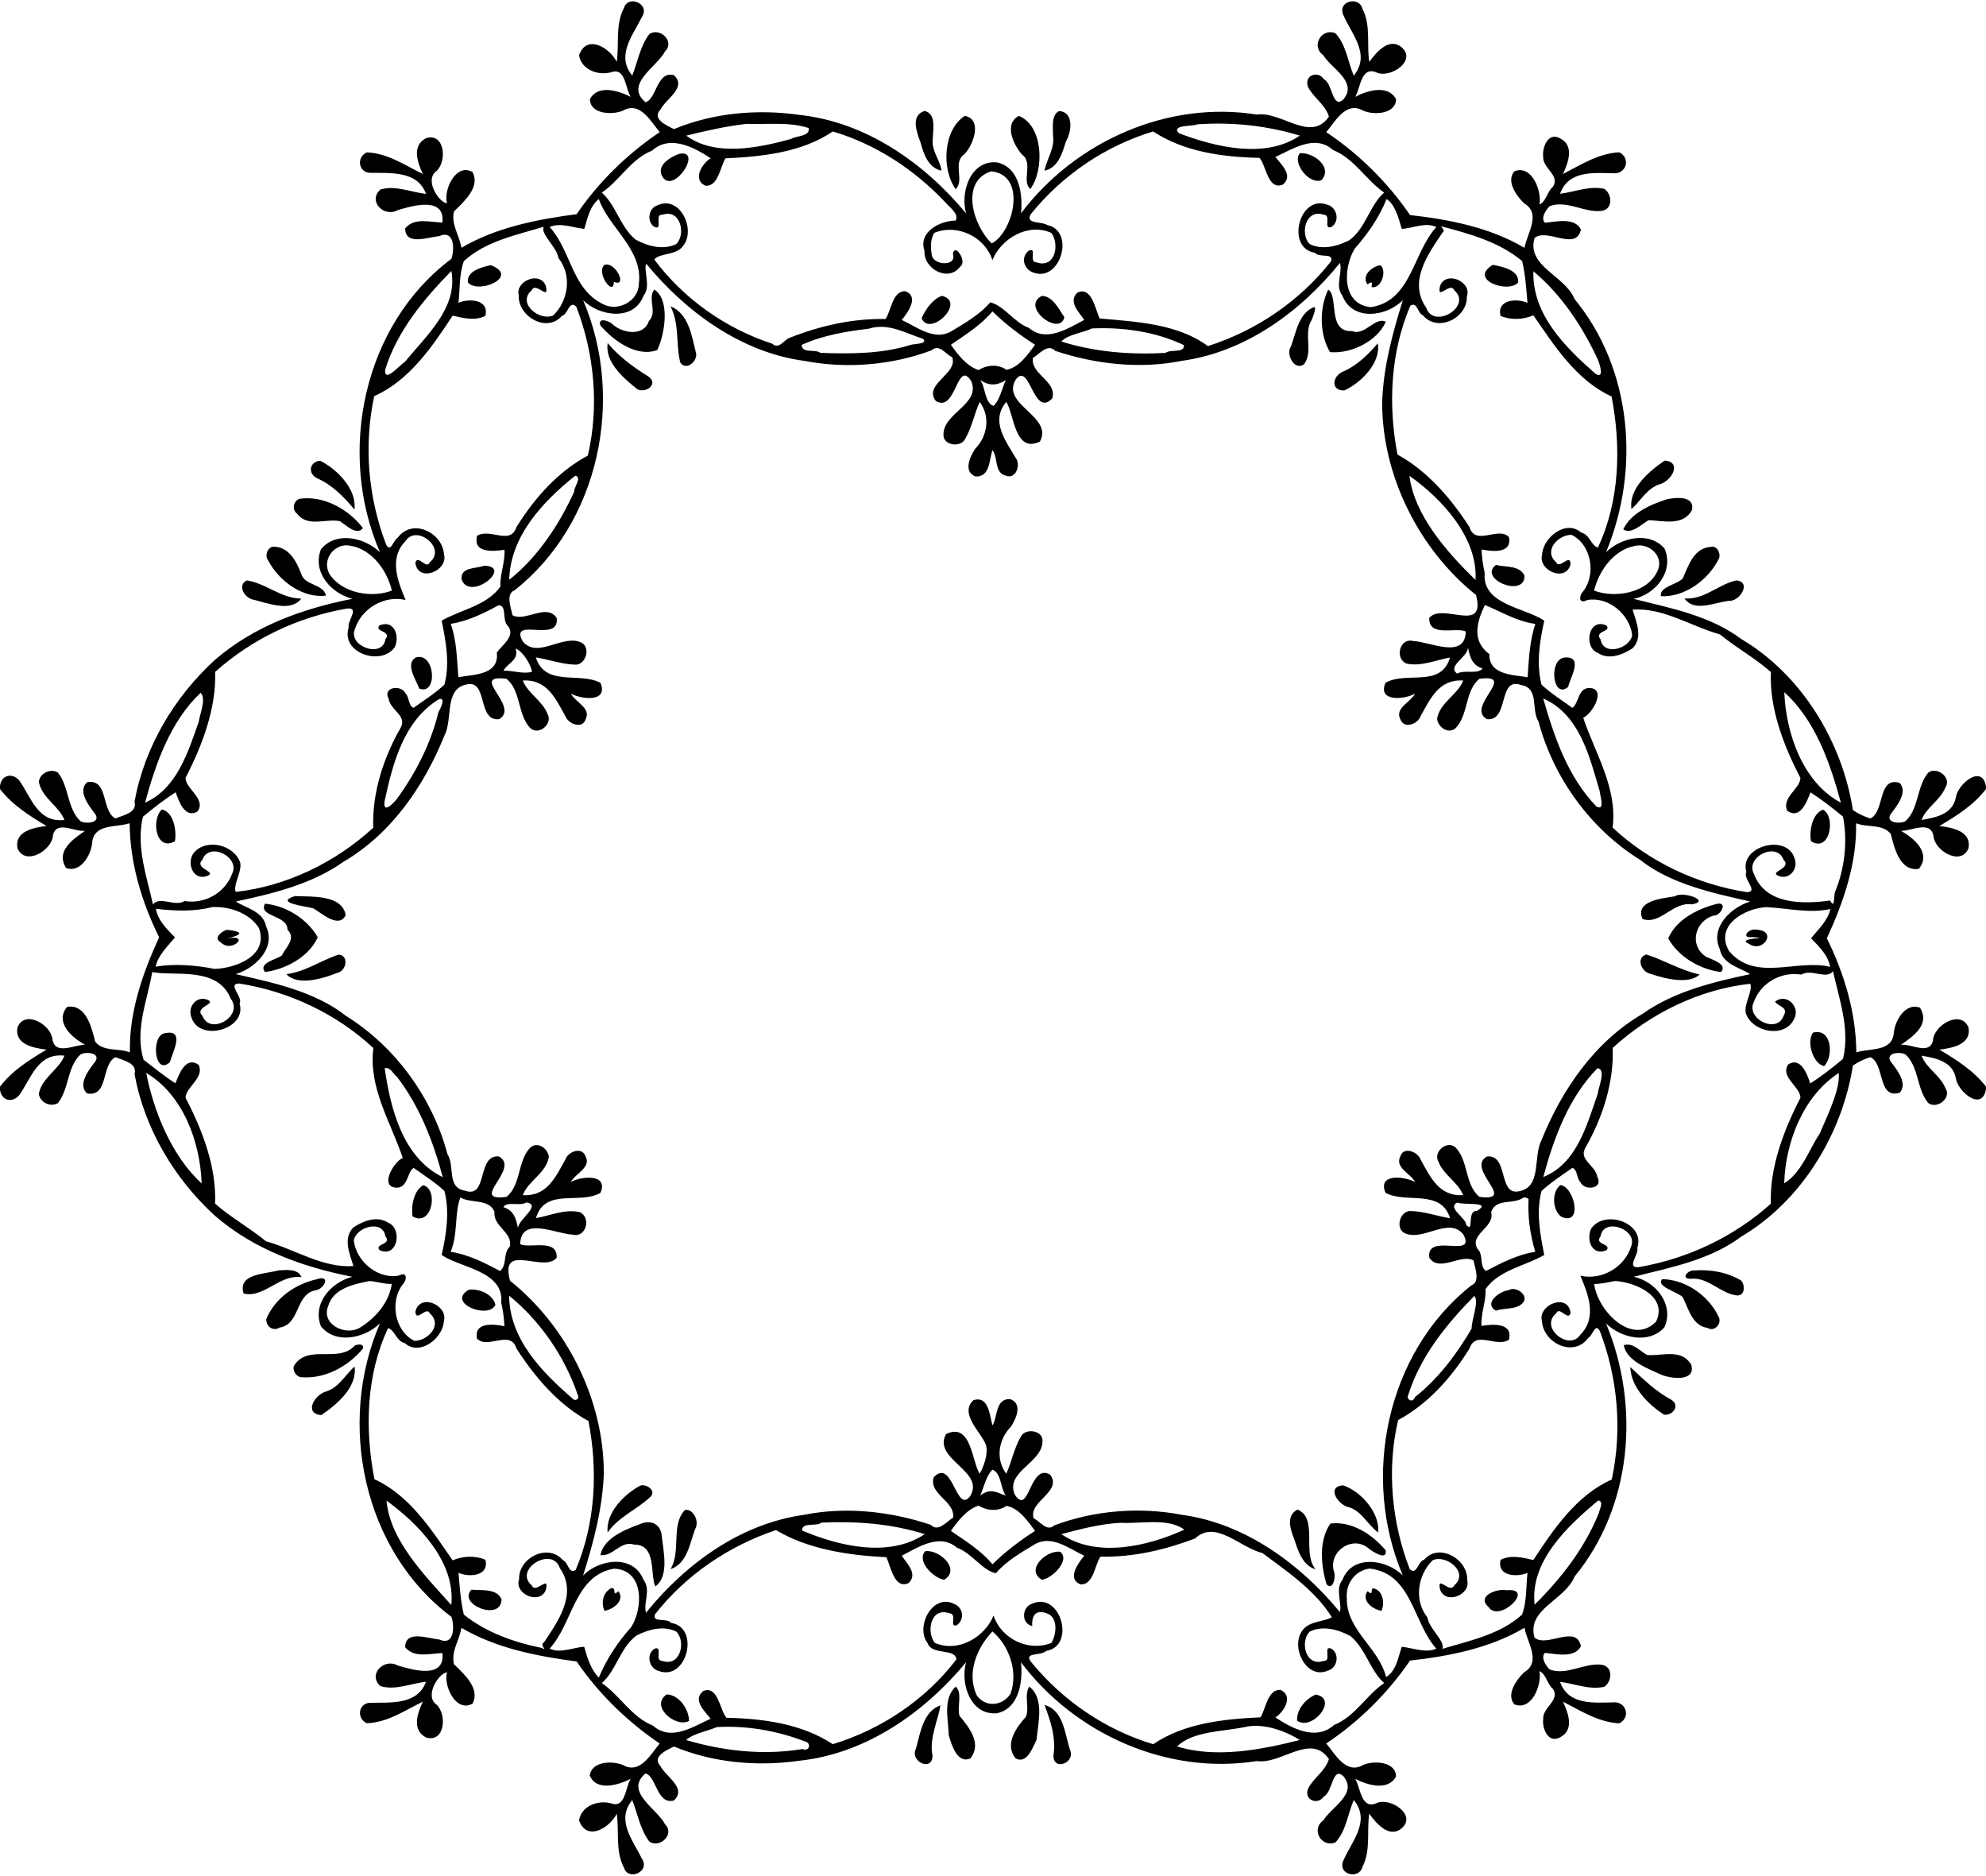 <svg xmlns="http://www.w3.org/2000/svg" width="1291pt" height="1219pt" viewBox="0 0 1291 1219"><path d="M405.72 4.93c2.65-8.39 17.22-2.49 11.54 6.11-5.87 11.96-17.05 25.07-6.25 38.06 3.54-9.07 5.1-19.12 11.18-27.04 7.07-4.44 16.59 5.08 10.13 11.31-5.09 10.04-26.72 21.29-12.71 33.05 7.13-1.82 7.35-20.54 18.43-17.59 8.77 8.02-5.29 15.42-8.77 22.47-5.73 6 4.3 10.45 8.9 12.6 25.23-10.53 54.18-13.14 81.33-9.24 43.4 4.56 81.34 31.26 108.52 64.04-3.98-13.96 2.98-34.97 20.27-33.13 15.03 3.52 16.56 22.13 15.41 33.09 35.13-46.66 95.08-73.49 153.32-64.2 15.97-2.35 35.04 18.56 46.84 1.33-2.24-7.82-10.12-12.31-13.59-19.33-2.77-7.58 6.54-10.8 10.29-4.99 5.9 2.76 5.45 20.19 12.89 12.93 9.16-11.38-8.01-19.88-13.29-28.55-8.2-5.86-1.06-18.02 7.99-14.21 6.94 7.52 7.96 18.43 11.87 27.52 11.21-13.75-1.35-26.84-6.84-39.49-3.82-9.23 10.48-12.2 12.41-4.1 5.71 10.93 2.73 23.19 4.49 34.68 4.4-6.14 12.94-16.3 21.06-9.48 9.97 8.52-6.91 20.08-15.95 16.49-10.35-4.78-10.68 9.43-14.17 15.66 7.73-4.06 21.24-8.2 26.49 1.53-.15 9.77-14.49 10.55-21.45 7.44-11.21-6.44-18.38 7.53-23.94 14.02 21.09 13.96 39.96 32.66 54.49 53.86 25.66 2.88 51.9 8.04 74.39 21.31 1.57-9.27 11.21-22.2-.21-28.89-4.86-4.68-12.01-14.42-6.34-20.88 11.28-4.47 17.9 12.71 16.29 21.61 4.36-1.98 5.03-8.53 8.83-11.65 4.65-7.42-6.88-11.93-6.41-19.43-.77-5.98 3.09-16.03 10.73-12.06 9.81 4.79 5.55 15.86 2.13 23.31 11.6-6 23.07-13.43 36.57-14.1 7.18 3.51 5 13.06-2.47 13.64-13.47-.17-30.4-2.37-36.01 13.3 9.57-1.14 19.08-5.39 28.77-3.19 5.11 3.39 5.9 13.17-1.8 14.34-11.29 1.32-22.42-7.2-33.68-3.12-2.57 2.42-6.03 7.91-3.12 10.81 7.58-.68 19.32-3.68 23.4 4.39-3.07 14.49-22.26-1.31-30.15 5.55-5.32 18.56 19.83 24.28 26.05 39.7 37.46 45.52 42.74 110.89 20.43 164.48 9.71-9.54 28.04-13.8 37.98-2.45 6.51 14.59-5.61 29.81-20.04 32.77 24.01 6.03 49.67 10.89 69.85 26.02 39.54 23.37 65.79 67.01 72.69 111.3 3.53 2.29 7.37 4.28 11.45 5.38 9.43-4.68 4.51-27.33 18.93-23.1 5.59 6.08-2.03 15.3-5.88 20.39-3.5 5.65 6.28 6.46 9.67 4.5 8.9-8.23 7.14-22.35 14.78-31.52 5.5-4.35 15.39 3.13 11.25 9.46-3.27 8.42-12.63 13.16-15.56 21.26 9.21-1.58 20.09-3.66 22.26-14.52 1.21-8.84 17.05-22.1 19.61-7.31v1.73c-8.05 10.51-19.11 17.43-30.28 24.03 8.33 1 20.97 3.3 18.9 14.44-4.52 11.61-21.36 2.2-22.63-7.27-1.54-11.21-13.86-4.08-21.23-3.97 8.37 4.52 19.95 14.5 11.58 24.64-12.48 1.91-15.96-13.88-18.24-22.68-5.27-6.71-15.32-3.99-22.54-6.95.6 26.03-8.27 51.51-19 74.8 11.37 22.95 18.98 48.42 19.16 74.12 8.64-2.9 23.61-.05 24.38-12.97.93-8.08 7.6-19.43 16.93-16.14 6.97 10.99-4.4 18.68-12.3 24.17 6.92-.74 18.24 6.84 20.78-2.53.33-10.18 18.18-20.67 23.11-8.76 2.08 11.13-10.57 13.43-18.9 14.44 11.12 6.62 22.19 13.6 30.28 24.03v1.73c-2.56 14.79-18.4 1.52-19.61-7.31-2.17-10.86-13.05-12.95-22.26-14.52 2.93 8.1 12.29 12.84 15.56 21.26 4.14 6.33-5.75 13.8-11.25 9.46-7.64-9.18-5.88-23.3-14.78-31.52-3.39-1.96-13.17-1.16-9.67 4.5 3.85 5.09 11.47 14.31 5.88 20.39-14.42 4.23-9.5-18.42-18.93-23.1-4.08 1.09-7.92 3.09-11.45 5.38-6.9 44.29-33.15 87.93-72.69 111.3-20.18 15.13-45.84 19.99-69.85 26.02 14.43 2.96 26.55 18.18 20.04 32.77-9.94 11.34-28.27 7.08-37.98-2.45 22.31 53.59 17.03 118.96-20.43 164.48-6.22 15.42-31.37 21.14-26.05 39.7 7.89 6.86 27.08-8.94 30.15 5.55-4.08 8.06-15.82 5.06-23.4 4.39-2.91 2.9.55 8.38 3.12 10.81 11.26 4.08 22.39-4.45 33.68-3.12 7.7 1.16 6.91 10.95 1.8 14.34-9.69 2.2-19.2-2.06-28.77-3.19 5.61 15.67 22.54 13.45 36.01 13.3 7.47.58 9.65 10.11 2.47 13.64-13.5-.67-24.97-8.1-36.57-14.1 3.42 7.45 7.68 18.52-2.13 23.31-7.64 3.96-11.5-6.08-10.73-12.06-.47-7.5 11.06-12.02 6.41-19.43-3.8-3.13-4.47-9.67-8.83-11.65 1.61 8.89-5.01 26.08-16.29 21.61-5.67-6.46 1.48-16.21 6.34-20.88 11.42-6.69 1.78-19.63.21-28.89-22.49 13.27-48.73 18.42-74.39 21.31-14.53 21.2-33.4 39.9-54.49 53.86 5.56 6.48 12.73 20.46 23.94 14.02 6.96-3.11 21.3-2.33 21.45 7.44-5.25 9.73-18.76 5.58-26.49 1.53 3.49 6.23 3.82 20.44 14.17 15.66 9.04-3.6 25.92 7.96 15.95 16.49-8.12 6.82-16.66-3.34-21.06-9.48-1.76 11.48 1.22 23.75-4.49 34.68-1.93 8.1-16.23 5.13-12.41-4.1 5.49-12.65 18.05-25.75 6.84-39.49-3.91 9.09-4.93 20-11.87 27.52-9.05 3.8-16.19-8.35-7.99-14.21 5.28-8.67 22.45-17.17 13.29-28.55-7.44-7.26-6.99 10.17-12.89 12.93-3.75 5.81-13.06 2.58-10.29-4.99 3.47-7.02 11.35-11.51 13.59-19.33-11.8-17.23-30.87 3.68-46.84 1.33-58.24 9.29-118.19-17.54-153.32-64.2 1.15 10.96-.38 29.57-15.41 33.09-17.29 1.83-24.25-19.18-20.27-33.13-27.18 32.78-65.12 59.48-108.52 64.04-27.15 3.9-56.1 1.29-81.33-9.24-4.6 2.14-14.63 6.6-8.9 12.6 3.48 7.05 17.54 14.44 8.77 22.47-11.08 2.94-11.3-15.78-18.43-17.59-14.01 11.75 7.62 23.01 12.71 33.05 6.46 6.23-3.06 15.74-10.13 11.31-6.08-7.92-7.64-17.97-11.18-27.04-10.8 12.99.38 26.1 6.25 38.06 5.68 8.6-8.89 14.5-11.54 6.11-5.92-11.13-3.1-23.6-4.8-35.32-4.3 8.92-19.53 18.56-24.5 4.32 1.55-9.53 12.43-13.32 20.85-11.05 9.44 3.43 9.13-10.41 12.72-15.95-7.74 4.02-22.27 8.46-26.65-2.21 1.39-9.24 14.62-9.61 21.62-6.76 11.18 6.44 18.36-7.53 23.89-13.95-20.88-14.08-39.64-32.27-53.99-53.34-25.58-3.38-52.17-8.5-74.9-21.84-1.31 7.92-6.91 15.53-4.83 23.66 6.31 6.16 17.28 15.72 12.02 25.58-10.77 6.12-19.05-11.68-16.57-20.37-5.56.69-14.93 15.53-6.71 21.1 6.79 6.54 5.27 24.65-6.72 21.35-9.78-4.87-5.75-15.95-2.27-23.36-11.62 5.6-22.91 13.59-36.46 14.02-6.69-3.08-5.54-12.65 1.75-13.26 13.41-.31 31.11 1.66 36.78-13.71-9.69 1.07-20.12 5.82-29.66 2.84-8.43-7.44 2.26-18.41 11.23-13.4 9.97 3 30.9 9 29.05-8.04-7.91.14-18.23 3.5-24.19-3.79.07-11.66 15.23-5.56 22.07-5.08 10.01 4.49 10.11-8.57 7.99-14.71-57.41-42.9-74.56-125.99-46.44-190.69-9.96 9.56-28.53 13.89-38.37 1.93-5.76-14.83 6.48-28.63 20.42-32.22-32.37-6.34-63.93-17.74-89.25-39.61-26.48-24.15-45.89-56.71-52.35-92.2 1.91-7.25-7.41-8.82-12.39-10.92-9.47 4.85-4.25 25.95-18.4 23.57-6.63-5.81 1.43-15.76 5.36-20.86 3.49-5.66-6.29-6.46-9.68-4.5-8.85 8.28-7.28 22.3-14.72 31.64-4.88 2.89-11.68-.51-12.37-5.99 1.8-10.39 13.12-15.76 16.64-24.85-17.29-1.99-21.53 14.55-29.3 25.57C7.7 717.39.57 714.98 0 707.93v-1.72c8.05-10.52 19.11-17.44 30.28-24.04-8.34-1.01-20.97-3.3-18.9-14.44 4.52-11.62 21.35-2.21 22.63 7.27 1.54 11.21 13.85 4.07 21.23 3.97-8.37-4.52-19.96-14.51-11.58-24.64 12.48-1.91 15.95 13.87 18.24 22.68 5.27 6.71 15.31 3.98 22.54 6.95-.6-26.03 8.27-51.51 19-74.8-11.37-22.95-18.98-48.43-19.16-74.12-8.64 2.9-23.61.05-24.38 12.97-.94 8.08-7.6 19.43-16.93 16.14-6.98-11 4.4-18.68 12.3-24.17-6.93.73-18.24-6.84-20.78 2.53-.33 10.17-18.18 20.67-23.11 8.76-2.08-11.13 10.56-13.44 18.9-14.44C19.15 530.2 8.09 523.23 0 512.8v-1.73c.57-7.05 7.7-9.47 12.59-3.75 7.77 11.03 12.01 27.57 29.3 25.58-3.52-9.09-14.84-14.46-16.64-24.85.69-5.49 7.49-8.9 12.37-5.99 7.44 9.33 5.87 23.35 14.72 31.64 3.39 1.96 13.17 1.15 9.68-4.5-3.93-5.1-11.99-15.05-5.36-20.86 14.15-2.38 8.93 18.72 18.4 23.57 4.98-2.11 14.3-3.67 12.39-10.92 6.46-35.49 25.87-68.05 52.35-92.2 25.32-21.87 56.88-33.27 89.25-39.61-13.94-3.59-26.18-17.39-20.42-32.22 9.84-11.96 28.41-7.64 38.37 1.93-28.12-64.7-10.97-147.79 46.44-190.69 2.12-6.15 2.02-19.2-7.99-14.71-6.84.48-22 6.57-22.07-5.08 5.96-7.29 16.28-3.93 24.19-3.79 1.85-17.05-19.08-11.05-29.05-8.04-8.97 5.01-19.66-5.96-11.23-13.4 9.54-2.99 19.97 1.77 29.66 2.84-5.67-15.37-23.37-13.42-36.78-13.71-7.29-.61-8.44-10.2-1.75-13.26 13.55.43 24.84 8.42 36.46 14.02-3.48-7.41-7.51-18.5 2.27-23.36 11.99-3.31 13.51 14.81 6.72 21.35-8.22 5.56 1.15 20.41 6.71 21.1-2.48-8.69 5.8-26.49 16.57-20.37 5.26 9.86-5.71 19.41-12.02 25.58-2.08 8.13 3.52 15.74 4.83 23.66 22.73-13.34 49.32-18.46 74.9-21.84 14.35-21.07 33.11-39.26 53.99-53.34-5.53-6.42-12.71-20.4-23.89-13.95-6.98 2.98-21.37 2.34-21.47-7.46 5.28-9.82 18.7-5.4 26.5-1.51-3.59-5.55-3.28-19.38-12.72-15.95-8.42 2.26-19.3-1.53-20.85-11.05 4.97-14.25 20.2-4.61 24.5 4.32 1.7-11.73-1.12-24.19 4.8-35.32m79.54 75.58c-13.18 1.49-26.64 4.54-39.16 7.66 18.7 13.73 46.44 8.1 68.19 2.13 3.03-2.13 12.55-1.45 11.37-7.09-13.09-4.2-26.9-2.18-40.4-2.7m293 .31c-2.58 1.44-17.55.15-11.82 5.79 24.29 9.25 56.36 16.68 78.52 1.53-21.46-6.53-44.18-8.95-66.7-7.32m-236.91 4.61c-20.2 13.75-46.03 16.36-69.74 17.49-3.46 5.39-4.6 18.44-13.07 17.79-8.59-3.99-2.2-14.35 3.41-17.88-10.84-7.15-26.46-15.44-38.1-4.93-13.86 5.57-20.89 19.33-32.63 27.26 9.17 8.15 12.07 22.54 22.02 30.61 7.92 4.25 17.92 7 26.39 2.85 6.49-6.48 2.66-23.09-9.02-19.06-5.61-.51.64 10.18-5 8-5.42-3.12-4.28-12.35 1.97-14.2 14.5-6.59 25.17 16.15 16.36 26.57-4.17 6.1-15.35 4.45-18.61 8.74 19.04 25.48 46.29 44.82 76.7 54.71 4.44 4.08 7.45-2.56 11.47-3.92 19.74-7.75 40.74-12.55 62.12-12.12 3.79-5.25 4.31-18.19 12.89-18.1 9.18 3.54 1.69 13.83-2.32 18.7 9.79 4.52 21.18 13.79 32.14 7.42 9.02-5.47 18.42-10.74 25.36-18.85 9.19 2.18 15.47 13.11 25.18 16.6 11.21 9.67 25.18.44 35.93-5.17-3.27-5.11-10.63-11.7-4.49-17.73 9.33-4.48 11.7 10.89 14.51 16.76 23.66 2.16 50.49 3.3 70.39 17.96 31.35-10.02 59.44-29.07 79.89-54.9 2.48-6.04-7.59-2.2-10.38-5.77-19.03-2.94-10.24-38.01 7.96-31.25 6.62 1.59 8.5 11.08 2.74 14.52-5.55 1.96.39-8.07-5.02-7.98-11.68-4.03-15.53 12.59-9.03 19.07 8.23 4.07 17.93 1.48 25.75-2.49 10.69-7.67 13.23-22.78 22.66-30.97-11.86-8.16-19.18-21.97-33.23-27.67-11.71-10.37-25.78-.83-37.5 4.53 4.01 5 11.93 12.19 4.81 17.98-9.76 3.85-10.73-12.54-15.12-17.39-23.66-.5-49.03-3.88-69.09-17.17-30.98 9.31-59.04 28.3-79.56 53.73-3.97 6.64 7.09 4.57 10.7 7.1 18.26 3.65 8.75 37.16-8.73 30.96-6.51-1.86-8.9-10.16-3.2-14.35 5.51-2.31-.42 7.48 4.89 7.62 12.2 4.25 15.22-11.7 9.72-19.11-15.15-6.85-32.69 3.66-38.34 17.67-4.9-15.2-22.93-23.84-37.71-17.74-2.87 4.23-2.44 9.83-1.69 14.6 1.3 6.64 16.32 7.39 13.76-.77 1.01-7.8 9.51 4.94 4.74 8.06-7.48 10.39-23.97 1.74-23.24-10.15-4.28-12.18 9.88-19.58 20.18-19.7 2.55-4.26-3.97-8.63-6.68-11.89-20.18-21.39-45.17-37.74-73.14-46.04m102.97 25.91c-20.52 6.64-11.65 35.61.4 46.86 14.01-7.26 23.35-44.47-.4-46.86m-255.03 18.02c-5.94 4.64-7.32 12.58-9.48 19.39-7.36-.73-15.65-4.33-22.49-1.2 14.04 15.37 14.21 39.91 34.43 49.98 9.63 5.43 23.42-1.69 23.53-13.01 2.97-22.39-19.79-36.82-25.99-55.16m512.06.03c-4.81 11.96-12.22 22.6-20.71 32.24-7.43 12.34-8.73 35.96 10.36 38 26.53-3.81 27.42-35.49 42.72-52.06-7.02-3.39-15.06.74-22.47 1.21-2.06-6.96-4.4-16.06-9.9-19.39m-547.89 17.98c-17.98 5.47-37.55 9.27-51.88 22.29-3.19 8.61-2.52 18.1-3.54 27.12 6.78-2.95 20.05-2.3 17.5 8.47-6.67 3.51-14.64 1.41-21.28-.11-13.24 20.16-28.17 42.19-50.98 52.31-6.92 32.13-3.96 65.85 7.75 96.52 3.05 5.63 4.73-3.16 7.47-4.44 9.52-13.09 29.27-3.43 30.17 10.91 2.81 10.54-16.84 18.52-18.64 5.42 1.41-6.11 7.21 4.73 9.37-.44 11.19-9.09-8.55-24.89-15.74-13.82-11.13 11.25-4.94 26.52.02 38.32-13.86-3.22-28.68 5.45-32.94 18.88-4.82 11.15 17.88 19.41 19.81 6.7 4.39-5.76-7.3-4.53-3.91-9.02 9.58-4.04 13.36 6.87 10.05 13.99-8.63 12.82-35.41 3.92-30.01-12.59-1.26-4.01 7.5-13.25-1-12.4-31.73 5.47-61.67 19.56-85.81 41.2.82 23.57-8.34 47.69-19.25 68.88.01 7.23 13.47 13.39 7.91 21.74-8.22 4.93-12.18-6.3-14.32-12.41-7.47 4.76-14.45 10.26-21.26 15.91-4.68 19.25 2.43 38.65 6.51 56.99 4.29-5.73 14.11 1.84 20.59-2.2 13.04 2.15 26.34-5.26 30.88-17.83 5.4-10.72-15.03-21.08-19.34-8.97-5.96 5.91 10.68 7.79 2.76 10.63-9.04 2.95-13.29-8.79-8.29-15.25 8.14-9.49 26.11-5.25 30.13 6.5 1.14 6.29-4.77 14.2-2.95 18.98 33.26-3.67 65.16-19.42 89.4-41.69-.79-22.82 6.67-45.61 18.05-65.4 3.75-7.56-6.73-10.87-8.03-18.36-4.19-7.9 8.26-9.25 10.87-3.71 2.7 2.62 1.82 8.23 5.33 9.53 6.77-4.83 13.9-9.38 20.04-15.03 3.69-13.64.94-28.15-1.76-41.61 12.1-7.06 29.46-9.7 38.2-22.19-.48-8.04 3.13-15.7 2.63-23.89-7.11 1.09-20.73 2.39-17.83-9.07 8.57-5.25 21.46 6.4 25.56-5.59 11.67-18.83 26.9-36.05 46.45-46.56 7.41-31.67 4.32-66.25-7.52-96.77-4.6-4.62-5.33 5.1-9.33 5.98-9.91 11.43-28.8.22-28.07-13.41-2.37-9.29 13.83-15.96 17.58-6.11 2.49 10.44-6.48-3.09-9.14 2.87-9.9 8.48 5.25 20.38 14.02 16.33 9.85-9.61 12.26-26.12 3.42-37.15-1.19-7.57-11.94-15.58-9.65-20.45m583.38-.29c.52 1.27 2.72 2.67 1.02 3.9-9.5 14.05-22.54 32.05-10.78 48.92 4.94 14.59 30.33-.9 18.25-11.26-2.66-5.95-11.56 7.52-9.18-2.84 3.82-10.18 20.86-2.76 17.4 6.84.53 13.97-18.92 23.74-28.54 12.32-3.48-1.24-3.59-9.16-8.21-6.29-12.95 30.39-14.55 64.53-8.34 96.78 19.47 10.61 34.81 28.49 46.84 47.19 3.73 12.55 18.98-.88 25.63 6.46 2.1 11.06-11.25 9.25-17.82 8.02.2 5.17.92 10.3 2.06 15.35-1.97 20.51 26.42 22.47 38.72 30.9-3.03 13.44-5.3 28-1.79 41.62 6.13 5.65 13.27 10.2 20.04 15.03 4.31-2.88 3.5-12.87 11.04-12.9 11.4.32 2.08 16.68-3.99 19.34 7.72 23.1 22.4 45.68 19.1 71.38 23.64 22.12 54.84 36.95 87.35 41.98 7.85-.24-2.87-8.79-.39-13.06-4.95-16.77 26.15-25.26 31.26-9.08 2.73 6.67-2.93 14.06-9.87 11.74-7.9-2.84 8.73-4.72 2.77-10.63-4.31-12.07-24.9-1.95-19.34 8.96 7.47 20.34 31.79 19.93 49.64 17.51 3.1 5.91 2.3-2.55 3.08-5.34 6.39-15.28 8.35-32.81 5.3-49.14-6.77-5.57-13.74-11.08-21.15-15.81-2.44 6.16-6.7 17.86-15.12 11.96-3.83-8.66 8.38-14.18 8.56-21.37-11.02-21.12-20.23-45.28-19.19-68.81-10.36-9.1-22.5-15.77-33.15-24.47-18.81-5.22-36.84-17.51-56.78-16.09 2.35 7.96 7.04 17.89.03 25.1-6.37 4.21-15.49 7.81-22.51 3.09-9.54-3.48-6.48-23.28 5.48-17.86 3.65 4.31-8.3 3.32-3.8 9 1.72 11.12 18.96 6.18 20.55-2.68-1.46-13.49-15.45-25.3-29.09-22.89-6.08 3-5.26-2.86-3.17-5.14 9.1-10.94 5.97-30.92-7.17-37.22-8.6-.1-18.58 10.31-9.99 17.83 2.07 5.04 9.14-6.27 9.38 1.23-3.05 12.16-21.32 4.05-18.54-6.12.47-11.12 15.58-23.18 25.45-14.41 5.52 1.19 6.4 8.52 10.84 9.74 14.29-30.34 15.17-65.66 8.9-98.2-22.82-10.4-37.06-32.78-50.84-52.72-6.64 2.82-14.55 3.25-21.33.36-2.63-10.75 10.72-11.56 17.5-8.46-.78-9.08-1.33-18.3-3.48-27.18-14.86-12.44-34.17-17.74-52.63-22.58m-516.82 24.24c-1.69 5.44 3.28 14.86-1.7 20.91-6.36 16.75-28.72 13.44-39.27 2.82 27.41 63.98 10.63 144.98-44.45 188.52-6.23 2.37-2.24 11.78-1.48 16.24 8.16 4.65 22.09-7.98 28.75 1.75 2.31 16.98-31.3-1.32-22.01 15.34 9.68 11.62 26.35-5.26 38.32.83 5.72 3.26 2.84 13.62-3.52 14.24-9.02-.09-17.56-3.29-26.32-4.74 5.98 19.38 28.59 9.31 42 16.55 5.27 12.7-11.97 10.87-19.22 7.03 2.85 5.61 13.42 9.31 9.53 16.73-1.98 6.55-11.38 2.93-13.12-2.12-6.36-11.38-11.94-24.12-27.7-23.16 3.37 8.51 12.84 13.12 16.15 21.86 3.49 6.15-5.52 14.09-11.13 9.18-8.58-8.71-5.96-24.32-15.56-32.14-25.31-3.34 9.31 18.18-4.89 26.25-14.17 1.44-7.18-25.28-20.57-22.68-15.35 2.62-9.24 22.24-14.84 33.11-13.28 33-34.55 64.03-65.83 82.31-20.41 14.54-46.65 20.85-69.83 25.72 5.96 4.15 17.82 6.17 19.68 16.23 6.74 14.44-7.85 27.49-19.75 30.99 23.6 5.45 51.25 11.02 71.58 27.09 32.22 20 56.32 53.31 66.04 89.86 5.03 7.95-.73 21.84 11.43 23.78 15.17 5.49 7.46-23.75 22.09-22.23 14.2 8.06-20.42 29.59 4.89 26.25 9.6-7.82 6.98-23.44 15.56-32.14 4.87-4.11 11.51.92 11.96 6.25-1.82 10.53-13.43 15.45-16.98 24.78 15.76.98 21.34-11.78 27.7-23.16 1.81-5.2 10.7-8.55 13.11-2.14 3.96 7.42-6.69 11.12-9.49 16.75 7.05-3.95 24.59-5.36 19.19 7.04-13.39 7.89-36.03-3.67-41.91 16.42 9.25-1.58 18.85-6.08 28.44-3.85 7.59 3.36 4.25 16.94-4.57 14.59-10.54-.28-33.72-12.37-34.13 6.23 6.39 2.99 24.38-4.03 23.7 8.85-8.58 10.13-37.14-10.76-30.33 14.88 36.76 29.38 61.02 77.11 60.99 125.25-.78 22.66-6.71 44.8-13.49 66.4 10.47-10.88 32.86-13.94 39.29 2.78 5.04 6.42-.21 14.63 1.61 21.37 25.67-31.78 61.48-57.99 102.9-63.67 26.79-5.41 56.01-2.27 82.16 6.5 4.91 5.05 10.15-1.98 14.59-4.63 1.43-10.81-16.12-15.29-12.58-26.27 12.23-12.96 14.53 24.03 23.55 12.44 10.34-16.48-24.61-24-15.57-40.49 16.48-7.97 16.69 17.87 21.88 25.77 2.63-4.76 5.65-12.65 4.09-18.71-3.16-8.43-17.66-20.32-8.13-29.14 9.95-2.96 10.49 9.92 12.32 16.45 3.46-5.07 1.68-17.76 11.69-17.05 8.11 3.13 3.66 12.63.37 17.81-8.34 8.49-10.06 21.21-3.08 30.64 3.24-6.96 5.11-16.62 9.49-24.12 2.89-5.73 14.2-4.19 14.08 2.65.3 14.44-24.31 19.81-18.08 34.94 9.45 14.83 9.58-20.59 22.97-12.93 8.51 11.02-14.42 17.57-10.61 28.45 4.18 1.96 8.59 9 13.35 4.59 26.09-9.86 55.86-12.12 82.83-6.9 41.31 5.52 77.32 32.19 102.82 63.21 1.68-5.45-3.28-14.86 1.7-20.91 6.36-16.75 28.72-13.44 39.27-2.82-27.41-63.98-10.63-144.98 44.45-188.52 6.22-2.37 2.23-11.79 1.48-16.24-8.16-4.66-22.09 7.98-28.75-1.75-2.32-16.99 31.3 1.32 22.01-15.34-9.68-11.63-26.35 5.26-38.32-.83-5.73-3.27-2.84-13.62 3.52-14.24 9.02.09 17.55 3.28 26.32 4.74-5.99-19.38-28.59-9.31-42-16.55-5.27-12.7 11.96-10.87 19.22-7.03-2.85-5.61-13.43-9.31-9.53-16.73 1.97-6.56 11.38-2.94 13.12 2.12 6.36 11.38 11.94 24.12 27.7 23.16-3.38-8.51-12.84-13.12-16.15-21.86-3.5-6.16 5.52-14.1 11.13-9.18 8.58 8.7 5.96 24.32 15.56 32.14 25.31 3.34-9.31-18.19 4.89-26.25 14.17-1.44 7.17 25.28 20.57 22.68 15.35-2.62 9.24-22.25 14.84-33.11 13.28-33 34.55-64.03 65.83-82.31 20.4-14.54 46.65-20.85 69.83-25.72-5.96-4.15-17.83-6.17-19.68-16.23-6.74-14.45 7.85-27.49 19.75-30.99-23.6-5.45-51.25-11.02-71.58-27.09-32.22-20-56.32-53.31-66.04-89.86-5.03-7.95.73-21.84-11.43-23.78-15.17-5.49-7.46 23.75-22.09 22.23-14.2-8.07 20.42-29.59-4.89-26.25-9.6 7.81-6.98 23.43-15.56 32.14-4.88 4.11-11.52-.92-11.96-6.25 1.82-10.53 13.43-15.45 16.98-24.78-15.77-.98-21.34 11.78-27.7 23.16-1.81 5.2-10.71 8.54-13.11 2.14-3.97-7.42 6.69-11.13 9.49-16.75-7.06 3.95-24.59 5.36-19.19-7.04 13.39-7.89 36.03 3.67 41.91-16.42-9.25 1.58-18.86 6.07-28.44 3.85-7.59-3.37-4.26-16.94 4.57-14.59 10.54.28 33.71 12.37 34.13-6.23-6.4-3-24.38 4.03-23.7-8.85 8.58-10.13 37.14 10.76 30.33-14.88-36.76-29.38-61.02-77.11-60.99-125.25.78-22.66 6.71-44.8 13.49-66.4-10.47 10.88-32.86 13.94-39.29-2.78-5.05-6.42.2-14.63-1.61-21.37-25.67 31.78-61.48 57.99-102.9 63.67-26.79 5.41-56.01 2.27-82.16-6.5-4.92-5.06-10.16 1.97-14.59 4.63-1.44 10.8 16.11 15.29 12.58 26.27-12.23 12.96-14.54-24.03-23.55-12.44-10.35 16.48 24.61 24 15.57 40.49-16.48 7.97-16.69-17.87-21.88-25.77-10.41 12.4-.52 25.13 6.18 36.44 3.38 4.44.08 14.1-6.41 11.48-7.67-1.51-5.05-12.37-8.75-16.52-2.2 6.35-1.51 17.49-10.99 17.05-8.11-3.13-3.67-12.63-.37-17.81 8.34-8.5 10.06-21.21 3.08-30.64-3.24 6.95-5.11 16.62-9.49 24.12-2.9 5.73-14.2 4.19-14.08-2.65-.3-14.44 24.31-19.82 18.08-34.94-9.45-14.83-9.59 20.59-22.97 12.93-8.52-11.02 14.42-17.58 10.61-28.45-4.19-1.96-8.59-9.01-13.35-4.59-26.09 9.86-55.86 12.12-82.83 6.9-41.32-5.52-77.32-32.19-102.82-63.21m-126.59 4.77c-18 18.35-35.41 39.29-43.08 64.27-.5 8.98 9.67-3.42 12.87-5.16 13.8-17.09 34.58-34.99 30.21-59.11m703.35.21c-.81 28.1 20.79 49.43 40.36 66.59 6.21 3.91 2.6-6.8 1.46-9.37-10.02-21.5-23.61-42.06-41.82-57.22m-351.61 26.06c-7.45 9-17.75 15.24-27.04 21.71 4.57 6.39 10.03 13.71 17.97 16.45 5.42-3.42 12.72-4.01 18.15-.19 8.3-1.52 13.91-10.04 18.62-16.26-9.69-6.14-19.62-13.71-27.7-21.71m-80.43 11.25c-14.89 1.83-29.88 4.28-43.63 10.55.28 5.87 8.77 2.46 12.17 5.16 19.74.72 39.85.71 58.9-5.22 1.19-.63 11.83-.43 7.67-3.98-11.43-3.64-22.54-10.5-35.11-6.51m145.06-.15c-6.35 3.1-15.18 3.63-19.9 8.49 21.83 6.83 44.95 8.72 67.82 7.37 3.13-2.59 12.19.52 11.94-4.99-18.44-8.8-39.65-11.81-59.86-10.87m-72.62 33.49c3.61 4.84 2.71 14.64 8.69 16.89 4.17-4.14 5.49-11.34 7.95-16.81-5.9 3.69-10.77 3.85-16.64-.08m-263.25 62.22c-21.02 16.8-42.2 39.26-42.9 67.63 18.27-14.41 32.56-35.8 42.32-57.49-.45-2.5 5.31-9.22.58-10.14m542.27.08c3.16 25.62 24.53 49.82 42.97 67.64 1.58-27.17-21.59-52.65-42.97-67.64m-691.85 45.12c-8.76.98-14.56 10.01-10.36 18.39 8.22 13.07 28.04 16 40.76 11.06-3.36-14.2-14.72-29.13-30.4-29.45m841.03.07c-15.06 1.17-25.79 15.59-29.13 29.38 12.91 5 34.47 2.03 41.2-12.68 4.14-8.66-3.64-16.81-12.07-16.7m-741.23 38.88c-9.71 5.35-20.22 10.43-31.17 12.11 4.01 11 4.05 23.77 4.98 34.71 9.41-1.9 26.59-1.03 25.02-15.97 3.37-5.17 12.4-10.64 7.24-17.33-4.15-3.52-.32-13.23-6.07-13.52m641.11-.14c-5.26 10.89-8.75 23.45 2.91 31.9-.39 13.61 15.42 13.46 24.87 15.06.75-11.01 1.24-23.6 5.04-34.68-11.61-1.41-22.41-8.01-32.82-12.28m-630.1 28.3c2.53 7.62-5.66 9.72-7.85 14.41 6.14-.26 12.95 2.44 18.52.68-.86-5.28-6.33-13.56-10.67-15.09m619.13-.57c-.36 6.37-13.77 11.93-7.08 16.84 4.98-2.71 13.69.72 16.55-3.32-7.19-2.14-8.29-8.14-9.47-13.52m-823.86 29.34c-19.67 18.53-29.23 45.96-36.13 71.4 20.59-9.09 27.89-32.62 34.89-52.51.8-5.45 5.04-15.06 1.24-18.89m1029.48-.37c.98 26.48 11.99 58.8 36.76 71.76-6.94-25.59-16.52-53.52-36.76-71.76m-874.4 4.43c-22.9 13.8-30.15 41.63-35.4 65.96-1.62 9.54 5.76 1.65 8.01-1.2 12.2-16.78 21.94-35.88 26.85-56.05 1.2-2.26 5.13-9.84.54-8.71m717.67-.36c7.12 24.98 16.12 51.25 34.72 70.32 5.62 2.63 2.32-6.68 1.98-10.08-6.57-22.47-13.08-49.89-36.7-60.24M137.97 589.51c-12 3.12-24.47 2.52-36.67 1.12 1.42 7.67 7.23 13.23 12.44 18.59-4.78 5.88-10.82 11.23-12.58 19 12.73-2.1 25.74-.96 38.31 1.46 13.83-.38 35.48-8.58 28.79-26.64-6.21-9.75-19.09-14.06-30.29-13.53m1010.12.04c-13.91.81-33.7 11.78-24.17 28.46 17.15 20.52 43.98 5.01 65.78 10.36-1.42-7.68-7.23-13.24-12.44-18.59 4.78-5.88 10.81-11.23 12.58-19-13.94 3.06-27.96-.62-41.75-1.23M98.97 631.74c-3.22 18.54-11.59 38-5.61 57 6.83 5.16 13.41 10.76 20.7 15.29 2.43-6.17 6.7-17.86 15.12-11.96 3.82 8.65-8.38 14.18-8.56 21.37 11.02 21.12 20.22 45.28 19.19 68.81 10.36 9.09 22.5 15.76 33.15 24.47 18.81 5.22 36.84 17.51 56.78 16.09-2.35-7.97-7.06-17.9-.03-25.1 6.36-4.22 15.49-7.81 22.51-3.09 9.54 3.47 6.47 23.28-5.48 17.86-3.65-4.31 8.28-3.34 3.8-9-1.72-11.12-18.96-6.18-20.55 2.68 1.46 13.49 15.45 25.29 29.09 22.89 6.03-3.05 5.27 2.88 3.17 5.14-9.11 10.94-5.97 30.92 7.17 37.22 8.6.09 18.58-10.31 9.99-17.83-2.08-5.04-9.15 6.27-9.38-1.23 3.04-12.16 21.31-4.05 18.54 6.12-.48 11.12-15.58 23.18-25.45 14.41-5.53-1.2-6.4-8.53-10.84-9.74-14.29 30.34-15.17 65.66-8.9 98.2 22.82 10.4 37.06 32.77 50.84 52.72 6.63-2.83 14.53-3.26 21.33-.36 2.63 10.74-10.72 11.56-17.5 8.46.77 9.07 1.33 18.29 3.48 27.18 14.39 11.58 32.49 17.95 50.58 21.65 4.5 2.44-1.79-2.02 1.44-3.51 9.34-13.94 22.03-31.73 10.37-48.38-4.95-14.6-30.33.9-18.25 11.26 2.66 5.95 11.55-7.53 9.18 2.84-3.83 10.17-20.86 2.76-17.4-6.84-.54-13.97 18.91-23.75 28.54-12.32 3.48 1.24 3.58 9.15 8.21 6.29 12.95-30.4 14.54-64.54 8.34-96.78-19.48-10.61-34.81-28.49-46.84-47.19-3.73-12.55-19 .87-25.63-6.46-2.11-11.06 11.25-9.26 17.82-8.02-.21-5.18-.93-10.31-2.06-15.35 1.97-20.51-26.42-22.48-38.72-30.9 3.03-13.45 5.3-28 1.79-41.62-6.14-5.66-13.27-10.2-20.04-15.03-4.31 2.88-3.5 12.87-11.04 12.9-11.41-.32-2.08-16.68 3.99-19.34-7.72-23.1-22.41-45.69-19.1-71.38-23.64-22.12-54.84-36.95-87.35-41.98-7.85.24 2.86 8.78.39 13.06 4.95 16.77-26.15 25.25-31.26 9.08-2.74-6.68 2.93-14.07 9.87-11.74 7.9 2.84-8.74 4.71-2.77 10.63 5 13.06 27.01.08 18.44-11.07-8.54-21.33-36.16-14.48-51.06-17.4m1092.57-.53c-4.3 5.72-14.11-1.84-20.59 2.2-13.04-2.16-26.35 5.26-30.88 17.83-5.41 10.71 15.03 21.08 19.34 8.97 3.51-5.82-3.51-5.82-5.51-9.26 7.49-5.82 17.08 3.61 12.08 11.82-6.2 12.21-27.2 7.98-31.17-4.44-1.14-6.3 4.76-14.2 2.95-18.98-33.26 3.67-65.16 19.42-89.4 41.69.79 22.82-6.67 45.61-18.05 65.4-3.76 7.55 6.72 10.86 8.03 18.36 4.18 7.9-8.27 9.25-10.87 3.71-2.71-2.62-1.83-8.24-5.33-9.53-6.77 4.83-13.91 9.37-20.04 15.03-3.69 13.64-.95 28.14 1.76 41.61-12.11 7.05-29.47 9.7-38.2 22.19.48 8.04-3.14 15.69-2.63 23.89 7.11-1.1 20.71-2.4 17.83 9.07-8.59 5.23-21.45-6.4-25.56 5.59-11.67 18.82-26.9 36.05-46.45 46.56-7.41 31.67-4.32 66.25 7.52 96.77 4.6 4.62 5.33-5.1 9.33-5.98 9.89-11.44 28.8-.22 28.07 13.41 2.37 9.29-13.84 15.95-17.58 6.11-2.5-10.45 6.47 3.09 9.14-2.87 9.9-8.48-5.26-20.38-14.02-16.33-9.85 9.61-12.26 26.12-3.42 37.15 1.18 7.56 11.93 15.58 9.65 20.45 17.98-5.47 37.55-9.27 51.88-22.29 3.19-8.62 2.51-18.11 3.54-27.12-6.78 2.95-20.05 2.29-17.5-8.47 6.66-3.51 14.63-1.42 21.28.11 13.24-20.16 28.17-42.19 50.98-52.31 6.92-32.13 3.96-65.85-7.75-96.52-3.06-5.64-4.73 3.15-7.47 4.44-9.52 13.09-29.28 3.43-30.17-10.91-2.82-10.55 16.83-18.52 18.64-5.42-1.42 6.11-7.22-4.74-9.37.44-11.19 9.09 8.54 24.89 15.74 13.82 11.13-11.25 4.94-26.52-.02-38.32 13.86 3.22 28.68-5.45 32.94-18.88 4.82-11.15-17.88-19.41-19.81-6.7-4.41 5.74 7.3 4.53 3.91 9.02-9.59 4.04-13.37-6.88-10.05-13.99 8.63-12.82 35.4-3.92 30.01 12.59 1.25 4-7.5 13.25 1 12.4 31.72-5.48 61.67-19.56 85.81-41.2-.82-23.57 8.34-47.69 19.25-68.88-.01-7.23-13.47-13.4-7.91-21.74 8.22-4.93 12.17 6.29 14.32 12.41 7.47-4.76 14.44-10.27 21.26-15.91 4.67-19.25-2.43-38.65-6.51-56.99m-941.46 63.02c3.7 26.25 11.84 58.21 37.74 70.82-6.17-23.06-14.97-45.94-29.7-65.12-2.55-1.98-4.27-6.56-8.04-5.7m788.41-.03c-18.8 19.04-28.47 45.56-35.26 70.74 21.95-8.8 28.35-34 35.45-54.31.44-4.52 5.57-15.48-.19-16.43m-943.42 3.1c4.63 24.21 16.3 53.88 36.02 71.82-.96-26.6-11.77-57.36-36.02-71.82m1100.19.05c-23.27 15.14-34.61 45.12-35.44 71.71 11.49-7.22 15.81-21.38 23.03-32.23 5.17-11.91 13.58-29.32 12.41-39.48m-895.99 80.92c-3.85 9.48-1.51 24.27-6.35 35.27 11.27 1.73 22.14 7.11 32.02 12.49 4.83-3.36 1.9-11.52 6.44-15.79 2.18-9.45-11.06-13.1-9.93-22.69-3.6-8.66-15.08-5.26-22.18-9.28m691.01.11c-6.71 4.69-17.62.15-20.97 9.25 2.69 10.19-14.37 14.31-8.93 23.89 4.25 3.83 1.08 11.67 5.61 14.45 10.02-5.18 20.74-10.76 32.03-12.4-3.37-11.08-5-22.77-4.38-34.35-.99-.61-2.19-1.39-3.36-.84m-648.04 3.07c-4.45 2.82-12.67-1.1-15 3.12 7.18 2.13 8.28 8.14 9.47 13.52.46-5.98 15.59-14.74 5.53-16.64m605.03.08c-6.94 3.48 5.91 10 5.78 14.45 5.48 6.07.17-9.39 6.88-8.94 11.08-6.42-9.57-3.68-12.66-5.51m-707.02 51.01c-10.2 2.02-23.49 4.78-26.87 16.14-4.95 12.03 11.2 19.71 20.4 14.29 10.35-6.26 19.08-16.4 20.91-28.53-4.9.17-9.62-1.52-14.44-1.9m809.72-.02c-4.55.76-9.03 2-13.66 1.92 2.03 17.05 24.32 40.59 40.22 24.52 7.82-16.42-13.24-25.59-26.56-26.44m-719.01 9.55c.3 28.25 21.2 49.49 41.18 66.83 1.84 2.25 4.94.11 3.4-2.4-8.44-24.91-24.46-48.11-44.58-64.43m627.45.16c-18.1 18.32-35.09 39.29-42.94 64.27-1.7 2.76 2.79 5.89 4.39 1.45 15.2-12.05 27.04-27.86 36.77-44.47.03-6.41 5.03-17.5 1.78-21.25M645.13 955.16c-4.19 4.13-5.49 11.34-7.94 16.81 6.29-4.89 10.42-2.34 16.59.09-3.5-4.88-2.73-14.64-8.65-16.9m-393.88 20.09c2.28 25.81 24.76 48.55 42.11 67.84 2.85-28.1-21.49-52.86-42.11-67.84m787.69-.1c-20.05 16.75-44.5 39.59-41.37 67.76 17.29-17.11 32.66-36.88 41.77-59.63.45-2.43 3.42-7.48-.4-8.13m-402.84 3.33c-7.94 2.74-13.4 10.04-17.97 16.45 9.29 6.46 19.59 12.71 27.04 21.71 8.08-8 18.01-15.58 27.7-21.71-4.71-6.23-10.32-14.74-18.62-16.26-5.43 3.81-12.73 3.22-18.15-.19m-102.08 11.06c-3.22 2.77-12.8-.54-12.68 5.13 24.31 10.34 56.92 17.82 79.76 2.38-21.6-6.83-44.42-8.53-67.08-7.51m194.44.13c-13.11.69-25.96 4.06-38.52 7.35 22.59 15.81 56.65 7.88 79.93-2.91-10.63-7.83-28.04-3.69-41.41-4.44m-224.02 4.73c-30.79 10.33-58.38 29.06-78.54 54.57-2.49 6.04 7.59 2.19 10.38 5.77 19.03 2.93 10.24 38.01-7.96 31.25-6.62-1.59-8.5-11.08-2.74-14.52 5.54-1.97-.42 8.04 5.02 7.98 11.68 4.02 15.53-12.59 9.03-19.07-8.24-4.07-17.94-1.49-25.75 2.49-10.69 7.66-13.23 22.78-22.66 30.97 11.86 8.16 19.17 21.97 33.23 27.67 11.71 10.37 25.77.83 37.5-4.53-4.02-5.01-11.93-12.19-4.81-17.98 9.75-3.85 10.72 12.54 15.12 17.39 23.65.5 49.03 3.88 69.09 17.17 31.31-9.55 60.21-28.7 80.32-55.05-.49-7.56-15.95-2.51-18.65-10.57-8.27-10.54 3.18-32.81 17.35-25.48 5.85 2.36 6.7 9.96 1.77 13.66-5.52 2.3.41-7.48-4.89-7.62-12.21-4.26-15.23 11.7-9.72 19.11 15.15 6.85 32.69-3.66 38.34-17.67 4.9 15.2 22.93 23.84 37.71 17.74 3.2-5.74 4.46-16.81-3.32-19.24-7.71-2.79-9.63 2.55-9.27 8.33-7.39-1.63-6.83-12.61.28-14.66 18.25-7.71 28.22 27.71 8.8 30.83-3.47 3.57-15.81.35-9.14 7.98 20.53 24.84 48.17 43.49 78.72 52.66 20.19-13.77 46.04-16.37 69.74-17.5 3.46-5.4 4.6-18.45 13.07-17.79 8.59 3.99 2.19 14.34-3.41 17.88 10.84 7.15 26.46 15.44 38.1 4.93 13.86-5.57 20.89-19.33 32.63-27.26-9.17-8.15-12.07-22.55-22.02-30.61-7.93-4.25-17.93-7.01-26.39-2.85-6.5 6.48-2.66 23.09 9.02 19.06 5.6.5-.67-10.21 5-8 5.42 3.12 4.28 12.34-1.97 14.2-14.23 6.52-24.84-15.46-16.77-26.01 4.23-6.15 14.11-5.62 19.11-8.57-10.82-17.41-28.81-29.59-45.13-41.74-14.48-3.43-30.53-22.04-43.8-9.45-19.61 7.43-40.3 12.27-61.45 11.79-3.79 5.25-4.32 18.18-12.89 18.1-9.18-3.54-1.69-13.83 2.32-18.7-9.79-4.52-21.19-13.8-32.14-7.42-9.03 5.47-18.42 10.73-25.36 18.85-9.2-2.18-15.47-13.11-25.18-16.6-11.21-9.67-25.18-.44-35.93 5.17 3.27 5.11 10.62 11.7 4.49 17.73-9.33 4.48-11.7-10.9-14.51-16.76-24.29-1.15-51.18-5.18-71.74-17.63m-105.19 25.06c-25.99 4.47-26.74 35.53-41.97 51.97 7.01 3.38 15.06-.74 22.47-1.21 2.08 7.19 4.07 14.48 9.52 20.04 5.03-12.12 12.37-23.11 21.09-32.89 7.76-12.39 8.4-37-11.11-37.91m491.01-.05c-9.62 1.42-15.64 10.02-14.76 19.38-.2 20.88 20.7 31.89 25.53 51.12 6.65-4.02 7.87-12.79 10.16-19.66 7.36.73 15.64 4.32 22.49 1.2-15.28-17-15.74-48.91-43.42-52.04m-245.11 40.85c-10.32 10.83-16.97 27.3-10.17 41.65 5.73 8 16.91 6.85 21.94-1.21 5.04-14.35-.83-31.07-11.77-40.44m-179.3 62.2c-6.36 2.77-15.21 4.12-19.81 8.4 24.28 7.16 50.42 10.09 75.65 5.82 4.61 1.9 5.52-3.79 2.22-4.67-18.37-7.15-38.41-10.73-58.06-9.55m342.83.08c-14.31 2.85-33.25 2.56-43.55 12.45 25.04 7.88 54.63 2.24 79.77-4.16-9.24-5.9-24.09-11.44-36.22-8.29z"/><path d="M600.97 72.11c8.74 1.88 4.91 14.44 5.33 21.3.48 6.21 4.95 11.27 5.71 17.5-8.53-1.8-11.61-10.8-13.6-18.26-2.4-6.57-6.79-17.48 2.56-20.54zM688.37 72.19c9.76.39 8.38 13.38 4.52 19.75-2.33 7.57-5 17.11-13.91 18.99 1.46-7.75 6.87-14.72 5.52-22.87.14-4.82-1.37-13.02 3.87-15.87zM627.2 75.29c11.73 2.29 5.49 19.33-.59 25.22-7.5 5.22.57 17.07-5.41 22.38-9.25-12.87-8.19-38.51 6-47.6zM662.32 75.29c15.96 6.52 16.67 34.99 7.44 47.57-5.89-5.16 2.1-17.13-5.35-22.37-5.65-6.38-12.03-19.91-2.09-25.2zM441.6 99.96c15.5-3.01-3.48 26.3-10.82 15.15-4.8-7.26 5.07-13.23 10.82-15.15zM845.07 99.57c8.33-.76 21.65 8.9 13.95 17.52-8.31 3.26-19.37-12.05-13.95-17.52zM319.01 172.31c19.28 7.41-8.1 19.24-14.87 11.24-.88-7.65 9.37-9.92 14.87-11.24zM392.96 172.1c7.32-2.22 15.28 14.96 6.09 11.04 0 10.15-11.96-5.94-6.09-11.04zM897.32 172.35c4.24 2.93 1.13 15.46-5.76 14.26.61-3.33.25-3.86-2.62-1.75-4.14-5.76 2.89-11.68 8.38-12.51zM970.41 172.13c5.8 1.1 17.24 3.23 16.47 11.45-6.25 7.4-32.66-1.74-16.47-11.45zM425.27 188.17c10.31 6.27 7.2 28.48 1.99 39.31-13.24 4.93-28.37-5.88-37.01-16.03-1.76-5.31 5.12-3.06 7.43-1.17 6.25 6.3 20.71 8.86 24.13-1.63 5.81-6.05-1.04-14.05 3.46-20.48zM863.43 188.23c6.92 4.26-.82 27.79 15.42 26.93 8.49 3.39 14.94-9.61 22-6.05-5.52 12.5-22.35 20.98-36.28 19.73-7.01-11.69-6.94-28.92-1.14-40.61zM612.17 192.29c16.46 3.65-7.76 27.2-13.07 14.58 2.38-5.61 7.08-12.41 13.07-14.58zM677.32 192.31c7.19.22 10.96 8.68 14.57 13.79-2.82 13.07-28.96-6.83-14.57-13.79zM435.87 199.09c11.58 4.53 13.77 18.87 16.39 29.59 2.02 5.44-5.85 12.76-10.01 7.03-3.14-12.3-.37-24.95-6.38-36.62zM854.4 199.46c1.43.78-.83 5.97-1.6 8.25-5.85 8.71 1.21 20.49-5.11 29.05-6.09 4.5-12-6.33-8.57-11.51 3.48-9.17 4.97-21.75 15.28-25.79zM395.01 222.98c7.44 8.89 16.63 15.57 26.41 21.68 7.82 5.52-3.73 12.29-8.36 7.28-8.51-6.83-19.89-16.97-18.05-28.96zM895.63 223.14c2.19 12.47-10.71 25.56-21.7 30.59-9.2.46-7.92-9.7-.52-12.39 9.01-4.03 15.85-10.82 22.22-18.2zM208.18 299.46c10.99 5.54 23.85 18.44 22.24 31.66-6.96-8.24-14.2-15.8-24.24-20.28-6.54-3.26-4.74-11.05 2-11.38zM1082.15 299.33c11.27.89 4.77 12.77-2.69 15.2-8.67 2.43-12.69 10.77-18.93 16.35-1.93-13.34 11.4-24.63 21.62-31.55zM194.75 324.16c15.73-2.32 32.07 6.95 41.2 19.1-4.15 5.04-10.89-1.89-15.01-4.57-9.16-1.83-21.01 4.25-27.84-4.86-3.54-2.56-2.4-8.32 1.65-9.67zM1083.74 324.42c5.48-1.08 17.9-2.54 16.18 6.96-5.64 10.7-18.63 7.08-28.26 6.67-4.56 2.62-11.19 9.5-16.48 5.98 4.99-10.52 17.61-16.13 28.56-19.61zM177.25 355.27c10.5-.2 15.42 9.38 18.64 17.84 2.09 7.47 14.25 6.25 16.06 13.97-15.06 1.98-30.68-9.54-37.47-22.6-2.5-2.91-.98-8.23 2.77-9.21zM1112.23 355.41c4.04-1 6.65 4.64 5.08 7.81-6.85 13.64-22.05 24.99-37.61 24.25-1.4-6.05 10.82-7.65 14.22-11.62 3.76-8.5 7.23-19.84 18.31-20.44zM314.68 367.68c19.34.35-9.19 23.72-14.63 8.87-.88-8.21 9.41-6.85 14.63-8.87zM972.45 367.15c6.18 1.61 15.48.07 18.57 7.08.06 14.66-30.49 2.01-18.57-7.08zM160.39 377.22c12.59 1.84 22.25 11.7 35.45 11.82-6.68 8.89-21.48 3.07-30.61.8-5.84-.62-11.49-9.26-4.84-12.62zM1128.61 377.21c10.02.81 2.83 13.18-4.21 13.28-9.22.6-22.73 7.86-29.4-1.54 12.93.9 21.76-9.06 33.61-11.74zM270.32 427.24c12.75-3.57 14.37 25.03 2.21 20.28-2.09-5.87-9.41-16.02-2.21-20.28zM1018.3 427.28c10.67.06 2.43 13.17 1.07 19.16-10.46 8.8-13.18-19.88-1.07-19.16zM105.22 526.07c7.97 1.79 9.64 14.36 8.5 20.7-12.46 6.86-15.59-14.01-8.5-20.7zM1185.04 526.21c8.47 4.43 4.65 28.28-7.81 20.51-1.24-6.39.68-17.91 7.81-20.51zM191.77 582.36c10.24.59 30.55-1.25 32.94 12.38-4.5 9.21-15.79-1.55-21.16-4.44-4.38-1.28-25.97-3.54-11.78-7.94zM1088.7 582.53c4.98-3.66 24.03 2.99 11.08 5.23-12.11-1.99-20.7 13.61-32.06 9.48-5.19-11.92 13.02-13.37 20.98-14.71zM172.24 587.31c13.61 1.23 27.63 9.96 34.3 21.84-5.59 12.63-20.88 20.9-34.28 22.57-4.55-5.76 6.99-8.04 10.84-10.64 2.66-5.33 9.7-11.28 3.75-16.83.35-9.65-19.18-8.25-14.61-16.94zM1116.36 587.36c6.89-1.28 2.21 7.89-2.37 7.7-12.33 3.43-16.3 19.56-4.82 26.82 3.9 1.79 14.03 4.8 9.57 9.84-13.44-1.54-27.73-9.86-34.28-21.87 5.07-12.27 19.49-19.45 31.9-22.49zM147.35 604.26c15.24 1.62 5.64 4.41-.06 5.74 16.14-3.39 3.49 9.81-3.77 2.45-5.16-2.82.54-7.02 3.83-8.19zM1142.4 604.27c12.93.9 3.78 14.94-4.98 9.41-10.83-4.73 17.13-3.45 1.57-4.67-7.71 1.03-2.45-6.24 3.41-4.74zM220.07 620.42c6.98.36 5.16 10.75-.8 11.83-9.62 3.95-26.11 8.64-33.11.85 12.41-1.58 22.23-8.81 33.91-12.68zM1070.21 620.33c11.89 3.81 22.35 10.37 34.65 12.98-6.69 6.55-22.17 2.97-31.77-.39-5.99-.97-10.02-10.42-2.88-12.59zM107.61 671.41c12.92-2.43 4.4 12.78 2.78 18.97-10.27 9.26-12.56-18.28-2.78-18.97zM1178.51 671.12c12.36-3.27 13.58 15.31 7.27 21.81-7.66-1.95-11.45-16.04-7.27-21.81zM275.24 770.29c10.05 2.85 5.47 27.34-7 20.31-1.15-6.13.56-17.07 7-20.31zM1014.3 770.21c8.89.69 15 26.41.94 20.73-6.02-3.78-6.92-16.07-.94-20.73zM181.21 825.6c5-.17 12.5-1.29 14.79 4.45-14.29-2.04-24.28 13.79-37.63 10.62-4.12-13.16 14.59-12.64 22.84-15.07zM1101.12 825.68c10.51-.77 21.61 1.03 30.7 6.56 2.72 3 2.54 10.2-2.84 9.66-10.94-1.33-18.47-12.09-30.07-10.79-6.58-.06-1.86-5.61 2.21-5.43zM205.62 831.47c9.95-3.55 5.27 6.7-.99 7.19-12.73 2.86-9.55 22.13-22.88 24.13-4.28 2.69-9.06-.8-8.61-5.62 5.52-13.33 18.65-22.61 32.48-25.7zM1080.56 831.34c15.48.22 30.72 11.09 36.98 25.17 1.39 4.28-3.24 9.19-7.54 6.5-9.92-1.34-12.3-12.31-16.08-19.86-2.78-3.43-18-6.97-13.36-11.81zM304.74 838.19c6.69-.78 15.35 2.67 17.32 9.68-4.07 10-32.27-1.02-17.32-9.68zM980.66 838.5c4.72-2.98 13.53 3.37 9.27 8.24-4.36 4.73-11.88 3.01-17.51 5.11-8.29-4.95 2.4-12.74 8.24-13.35zM230.69 874.42c2.63-1.05 5.93-1.03 5.2 2.11-9.58 11.42-24.41 19.7-39.65 18.54-3.48.03-6.28-4.14-5.16-7.45 9.15-14.54 28.8-1.25 39.61-13.2zM1055.52 874.21c6.35-1.78 10.32 3.86 15.26 6.43 9.77.69 22.29-4.36 28.57 6.24 3.3 10.96-12.27 9.3-18.98 6.75-9.15-4.18-23.04-9.14-24.85-19.42zM230.47 888.12c1.93 13.34-11.4 24.63-21.62 31.55-11.28-.89-4.77-12.77 2.69-15.2 8.66-2.44 12.68-10.77 18.93-16.35zM1059.77 888.42c8.21 7.7 16.4 15.85 26.68 21.27 6.3 4.08.24 10.77-4.93 9.64-10.43-6.95-21.25-17.68-21.75-30.91zM416.34 965.45c4.21-1.23 10.93 3.82 6.06 7.72-8.79 8.16-20.29 12.64-27.43 22.81-1.32-12.76 10.69-24.87 21.37-30.53zM873.18 965.33c11.66 4.04 23.95 17.93 22.71 30.59-6.59-4.61-10.32-13.37-18.54-16.22-7.36-1.06-15.69-13.71-4.17-14.37zM445.35 981.27c5.69-.61 9.37 7.65 6.54 12.48-3.55 9.36-5.13 22.43-16.02 26.05 7.12-12-.04-28.9 9.48-38.53zM843.44 981.05c13.67 5.78 2.74 27.65 11.69 38.86-8.37-2.54-11.3-11.92-13.69-19.29-2.51-6.41-5.86-15.38 2-19.57zM415.9 990.58c6.66-3.05 12.87-.49 14.12 6.38 1.09 10.69 5.33 27.33-4.03 34.06-3.58-7.73 1.05-27.36-13.84-27.18-8.62-2.89-13.66 7.94-21.84 6.83 2.01-10.89 15.7-16.5 25.59-20.09zM864.8 990.17c13.93-1.76 27.34 7.1 35.95 17.38 1.22 7.15-8.73.75-11.09-1.23-10.28-8.8-26.08 1.74-22.64 14.67 1.63 3.23-.41 13.25-4.67 8.68-3.69-12.27-5.23-28.31 2.45-39.5zM601.33 1008.18c9.26-1.58 23.62 12.05 12.35 18.51-6.66-1.08-17.94-11.71-12.35-18.51zM689.16 1008.51c6.87 5.39-5.31 17.44-11.84 18.18-11.07-6.28 2.76-19.42 11.84-18.18zM397.32 1032.13c4.14-.42-.07 6.18 4.74 2.01 4.28 6.15-3.47 11.93-9.17 12.72-2.25-5.51-.95-11.84 4.43-14.73zM892.23 1032.23c6.43.54 8.23 9.42 5.81 14.67-5.64-.92-13.39-6.61-9.1-12.76 3.79 3 2.03.08 3.29-1.91zM306.53 1033.14c6.36.65 16.2-.98 19.46 6.1.14 15.05-29.03 3.36-19.46-6.1zM979.47 1033.52c18.93-1.86-4.94 21.59-11.86 10.88-8.2-7.26 5.86-12.25 11.86-10.88zM621.24 1096.14c4.6 4.07.78 13.19 2.48 18.95 6.22 7.52 14.79 18.08 7.07 27.68-8.5 3.86-12.28-8.98-14.07-15.12-.22-10.19-4.03-23.51 4.52-31.51zM669.05 1096.13c9.96 7.58 5.81 23.48 4.73 34.61-2.46 4.76-6.13 16.05-13.57 12.03-7.49-9.23.36-19.91 6.71-27.06 2.42-6.28-1.39-13.51 2.13-19.58zM433.37 1101.21c8.04.17 14.61 9.8 14.52 17.25-8.77 4.69-25.63-9.72-14.52-17.25zM855.32 1101.3c15.31 2.78-2.63 24.06-12.1 16.96-.67-7.12 5.77-14.4 12.1-16.96zM611.29 1108.31c-1.07 8.48-7.54 21.73-5.09 32.71-.18 10.82-15.12 3.66-10.76-4.61 2.72-9.92 4.67-24.17 15.85-28.1zM678.99 1108.09c12.43 3.27 13.26 19.01 16.52 29.04 3.94 8.47-10.78 14.17-10.72 3.89 1.75-11.77-1.76-22.2-5.8-32.93z"/></svg>